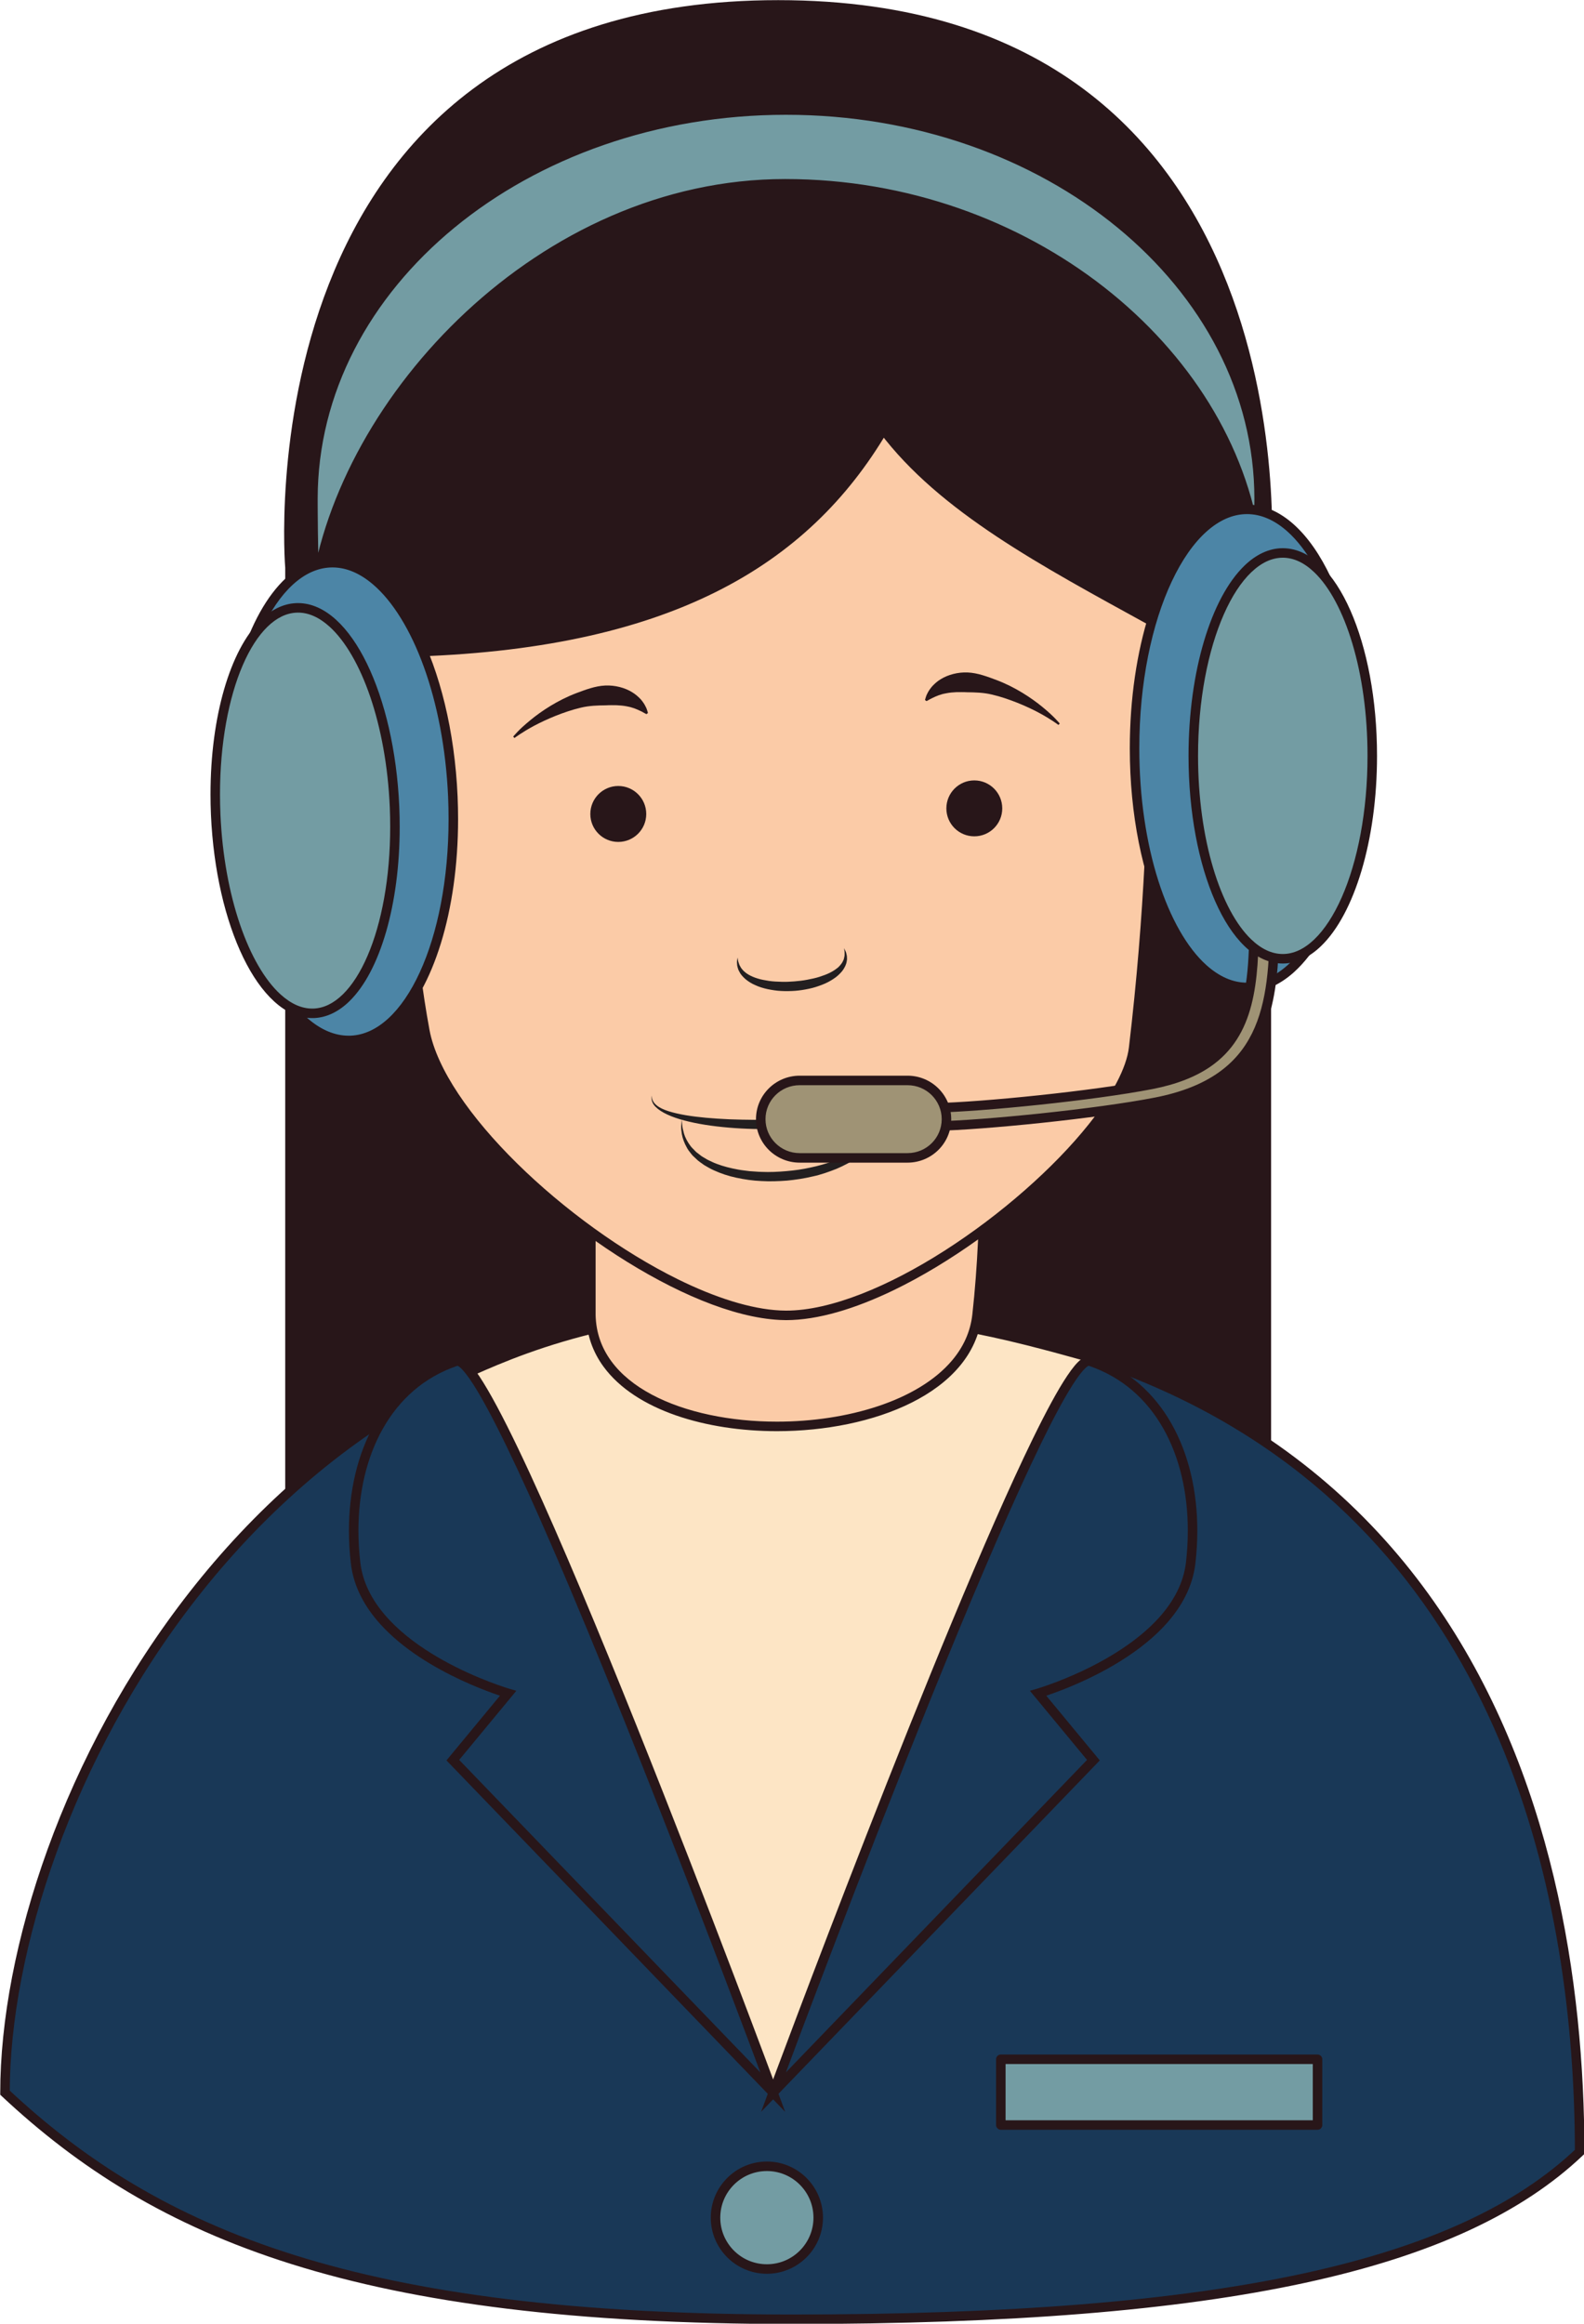 <?xml version="1.0" encoding="UTF-8"?><svg xmlns="http://www.w3.org/2000/svg" xmlns:xlink="http://www.w3.org/1999/xlink" height="375.9" preserveAspectRatio="xMidYMid meet" version="1.0" viewBox="84.4 25.0 256.3 375.9" width="256.3" zoomAndPan="magnify"><g><g id="change1_1"><path d="M 290.07 284.812 L 130.551 284.812 L 130.551 116.859 C 130.551 116.859 122.816 25.023 210.312 25.023 C 297.805 25.023 290.07 116.859 290.07 116.859 L 290.07 284.812" fill="#281619"/></g><g id="change2_1"><path d="M 211.438 54.73 C 250.727 54.73 283.238 81.633 287.613 112.961 C 287.945 110.578 288.137 108.16 288.137 105.711 C 288.137 70.969 253.863 42.801 211.586 42.801 C 169.305 42.801 135.031 70.969 135.031 105.711 C 135.031 108.16 135.098 118.398 135.43 120.781 C 139.805 89.453 172.145 54.73 211.438 54.73" fill="#739ca3"/></g><g id="change1_2"><path d="M 211.438 54.73 L 211.438 55.496 C 230.906 55.496 248.691 62.164 262.145 72.703 C 275.598 83.238 284.699 97.637 286.852 113.066 L 287.609 118.531 L 288.375 113.066 C 288.711 110.652 288.902 108.199 288.902 105.711 C 288.906 88.078 280.203 72.133 266.203 60.633 C 252.203 49.129 232.895 42.031 211.586 42.031 C 190.273 42.031 170.969 49.129 156.965 60.633 C 142.965 72.133 134.262 88.078 134.262 105.711 C 134.262 106.941 134.277 110.113 134.336 113.285 C 134.367 114.871 134.406 116.453 134.457 117.797 C 134.512 119.141 134.574 120.23 134.668 120.887 L 135.43 126.367 L 136.191 120.887 C 138.344 105.441 147.434 89.055 160.859 76.57 C 174.289 64.078 192.02 55.496 211.438 55.496 L 211.438 53.961 C 191.559 53.961 173.473 62.738 159.812 75.445 C 146.156 88.152 136.891 104.793 134.668 120.676 L 135.43 120.781 L 136.191 120.676 C 136.113 120.141 136.047 119.055 135.992 117.734 C 135.836 113.758 135.801 107.539 135.801 105.711 C 135.801 88.598 144.234 73.09 157.941 61.82 C 171.645 50.559 190.617 43.566 211.586 43.57 C 232.555 43.566 251.523 50.559 265.227 61.82 C 278.934 73.09 287.367 88.598 287.367 105.711 C 287.367 108.121 287.18 110.504 286.852 112.855 L 287.613 112.961 L 288.375 112.855 C 286.152 96.961 276.809 82.238 263.094 71.492 C 249.371 60.746 231.258 53.961 211.438 53.961 L 211.438 54.73" fill="#281619"/></g><g id="change3_1"><path d="M 339.992 373.105 C 320.656 391.477 282.91 400.176 212.602 400.176 C 142.289 400.176 109.898 386.637 85.207 363.523 C 85.207 317.711 125.855 236.789 207.234 236.789 C 319.691 236.789 339.992 318.645 339.992 373.105" fill="#193857"/></g><g id="change1_3"><path d="M 339.992 373.105 L 339.461 372.547 C 329.938 381.602 315.809 388.324 295.25 392.777 C 274.691 397.23 247.723 399.406 212.602 399.406 C 177.492 399.406 151.895 396.023 132.027 389.785 C 112.16 383.539 98.012 374.453 85.734 362.961 L 85.207 363.523 L 85.977 363.523 C 85.969 340.836 96.082 309.258 116.309 283.449 C 136.543 257.633 166.812 237.562 207.234 237.559 C 235.254 237.559 257.488 242.656 275.086 251.121 C 301.477 263.824 317.48 284.105 326.93 306.344 C 336.375 328.574 339.227 352.754 339.223 373.105 L 339.992 373.105 L 339.461 372.547 L 339.992 373.105 L 340.762 373.105 C 340.758 345.785 335.68 311.559 316.414 284.082 C 306.781 270.352 293.59 258.32 275.754 249.738 C 257.914 241.152 235.438 236.02 207.234 236.02 C 166.277 236.016 135.531 256.406 115.098 282.504 C 94.656 308.609 84.449 340.398 84.438 363.523 L 84.438 363.855 L 84.684 364.086 C 97.094 375.707 111.488 384.945 131.566 391.25 C 151.645 397.559 177.395 400.945 212.602 400.945 C 247.789 400.941 274.848 398.77 295.574 394.281 C 316.297 389.793 330.711 382.98 340.52 373.664 L 340.762 373.434 L 340.762 373.105 L 339.992 373.105" fill="#281619"/></g><g id="change4_1"><path d="M 261.32 244.727 C 247.535 240.906 233.312 236.789 207.234 236.789 C 181.148 236.789 164.516 245.062 157.777 248.105 C 157.777 270.023 209.547 363.438 209.547 363.438 C 209.547 363.438 261.32 266.641 261.32 244.727" fill="#fde5c5"/></g><g id="change1_4"><path d="M 261.32 244.727 L 261.527 243.984 C 247.746 240.168 233.391 236.016 207.234 236.02 C 194.109 236.02 183.355 238.102 175.031 240.566 C 166.715 243.031 160.816 245.891 157.461 247.406 C 157.184 247.527 157.008 247.805 157.008 248.105 C 157.012 250.992 157.84 254.887 159.266 259.578 C 164.258 275.965 176.648 301.984 187.805 323.957 C 198.961 345.918 208.871 363.809 208.875 363.812 C 209.012 364.059 209.27 364.211 209.555 364.207 C 209.836 364.207 210.094 364.051 210.227 363.801 C 210.23 363.797 223.176 339.59 236.129 312.633 C 242.605 299.152 249.082 284.988 253.945 272.805 C 256.379 266.711 258.406 261.113 259.832 256.336 C 261.258 251.555 262.086 247.609 262.09 244.727 C 262.09 244.379 261.859 244.074 261.527 243.984 L 261.32 244.727 L 260.551 244.727 C 260.555 247.316 259.766 251.191 258.359 255.898 C 253.438 272.398 241.059 299.234 229.914 321.895 C 224.344 333.227 219.082 343.523 215.215 350.984 C 213.277 354.719 211.691 357.742 210.59 359.832 C 209.488 361.922 208.871 363.074 208.871 363.078 L 209.547 363.438 L 210.219 363.066 C 210.219 363.066 210.02 362.703 209.641 362.016 C 206.801 356.848 194.008 333.422 181.93 308.734 C 175.891 296.391 170.031 283.73 165.688 272.891 C 163.516 267.469 161.727 262.508 160.48 258.273 C 159.234 254.047 158.543 250.535 158.547 248.105 L 157.777 248.105 L 158.094 248.805 C 161.477 247.277 167.266 244.477 175.469 242.043 C 183.672 239.613 194.273 237.559 207.234 237.559 C 233.238 237.562 247.324 241.648 261.117 245.465 L 261.32 244.727 L 260.551 244.727 L 261.32 244.727" fill="#281619"/></g><g id="change3_2"><path d="M 260.844 245.219 C 273.531 249.539 278.734 263.406 277.059 277.824 C 275.383 292.238 252.375 298.922 252.375 298.922 L 261.32 309.73 L 209.547 363.438 C 209.547 363.438 254.527 242.043 260.844 245.219" fill="#193857"/></g><g id="change1_5"><path d="M 260.844 245.219 L 260.598 245.945 C 265.984 247.781 269.957 251.379 272.617 256.059 C 275.273 260.738 276.598 266.512 276.594 272.621 C 276.594 274.305 276.492 276.016 276.297 277.734 C 275.898 281.141 274.242 284.113 271.922 286.688 C 268.449 290.543 263.496 293.441 259.418 295.352 C 257.379 296.305 255.559 297.016 254.25 297.484 C 253.598 297.719 253.07 297.895 252.711 298.012 C 252.531 298.07 252.391 298.113 252.297 298.141 C 252.207 298.168 252.16 298.18 252.16 298.184 L 251.039 298.508 L 260.289 309.691 L 208.992 362.906 L 209.547 363.438 L 210.27 363.707 C 210.27 363.707 210.438 363.246 210.762 362.379 C 213.18 355.887 224.125 326.648 235.305 299.047 C 240.895 285.246 246.543 271.855 251.211 261.93 C 253.543 256.969 255.629 252.871 257.328 250.043 C 258.172 248.629 258.926 247.535 259.535 246.828 C 259.84 246.473 260.105 246.219 260.305 246.074 C 260.402 246.004 260.484 245.961 260.535 245.941 L 260.582 245.926 L 260.59 245.922 L 260.582 245.859 L 260.582 245.926 L 260.59 245.922 L 260.582 245.859 L 260.582 245.926 L 260.582 245.738 L 260.496 245.902 L 260.582 245.926 L 260.582 245.738 L 260.496 245.902 L 260.547 245.926 L 260.598 245.945 L 260.844 245.219 L 261.191 244.531 C 261 244.434 260.781 244.387 260.582 244.387 C 260.086 244.395 259.699 244.609 259.336 244.883 C 258.633 245.422 257.926 246.305 257.094 247.535 C 255.551 249.828 253.664 253.332 251.516 257.73 C 244.004 273.113 233.34 299.457 224.543 321.977 C 215.746 344.492 208.828 363.168 208.828 363.172 L 207.551 366.617 L 262.352 309.77 L 252.969 298.43 L 252.375 298.922 L 252.59 299.656 C 252.625 299.645 258.422 297.965 264.477 294.441 C 267.5 292.68 270.598 290.453 273.066 287.719 C 275.531 284.984 277.379 281.715 277.82 277.914 C 278.027 276.137 278.133 274.367 278.133 272.621 C 278.133 266.293 276.77 260.266 273.953 255.301 C 271.145 250.34 266.855 246.449 261.094 244.488 L 260.844 245.219 L 261.191 244.531 L 260.844 245.219" fill="#281619"/></g><g id="change3_3"><path d="M 158.145 245.219 C 145.457 249.539 140.258 263.406 141.934 277.824 C 143.613 292.238 166.613 298.922 166.613 298.922 L 157.672 309.73 L 209.441 363.438 C 209.441 363.438 164.461 242.043 158.145 245.219" fill="#193857"/></g><g id="change1_6"><path d="M 158.145 245.219 L 157.895 244.488 C 152.137 246.449 147.848 250.34 145.035 255.301 C 142.223 260.262 140.859 266.293 140.859 272.617 C 140.859 274.363 140.965 276.137 141.172 277.914 C 141.613 281.715 143.461 284.984 145.926 287.719 C 149.633 291.82 154.738 294.781 158.922 296.742 C 163.105 298.699 166.371 299.648 166.398 299.656 L 166.613 298.922 L 166.02 298.43 L 156.641 309.77 L 211.445 366.625 L 210.164 363.172 C 210.164 363.168 199.203 333.594 187.34 304.012 C 181.41 289.219 175.254 274.426 170.121 263.312 C 167.551 257.758 165.242 253.121 163.332 249.852 C 162.375 248.211 161.523 246.914 160.762 245.992 C 160.375 245.531 160.02 245.16 159.652 244.883 C 159.285 244.609 158.902 244.395 158.406 244.387 C 158.207 244.387 157.988 244.43 157.789 244.535 L 158.145 245.219 L 157.895 244.488 L 158.145 245.219 L 158.5 245.898 L 158.406 245.723 L 158.406 245.926 L 158.5 245.898 L 158.406 245.723 L 158.406 245.926 L 158.406 245.922 L 158.406 245.926 L 158.406 245.922 L 158.406 245.926 C 158.445 245.93 158.645 246.02 158.895 246.25 C 159.395 246.691 160.098 247.578 160.895 248.812 C 163.918 253.469 168.457 263.035 173.516 274.691 C 181.109 292.188 189.914 314.445 196.816 332.324 C 200.27 341.266 203.246 349.109 205.359 354.723 C 206.414 357.527 207.258 359.773 207.832 361.316 C 208.41 362.863 208.723 363.703 208.723 363.707 L 209.441 363.438 L 209.996 362.906 L 158.699 309.691 L 167.949 298.508 L 166.828 298.184 C 166.824 298.184 166.746 298.156 166.582 298.105 C 165.352 297.727 159.688 295.863 154.188 292.453 C 151.438 290.75 148.734 288.66 146.645 286.199 C 144.547 283.738 143.07 280.93 142.699 277.734 C 142.496 276.016 142.395 274.305 142.395 272.617 C 142.395 266.512 143.719 260.738 146.375 256.059 C 149.035 251.379 153.004 247.781 158.391 245.945 L 158.449 245.926 L 158.5 245.898 L 158.145 245.219" fill="#281619"/></g><g id="change2_2"><path d="M 216.793 383.742 C 216.793 388.324 213.07 392.047 208.488 392.047 C 203.898 392.047 200.176 388.324 200.176 383.742 C 200.176 379.148 203.898 375.43 208.488 375.43 C 213.07 375.43 216.793 379.148 216.793 383.742" fill="#739ca3"/></g><g id="change1_7"><path d="M 216.793 383.742 L 216.023 383.742 C 216.023 385.824 215.18 387.703 213.816 389.07 C 212.449 390.434 210.57 391.277 208.488 391.277 C 206.402 391.277 204.523 390.434 203.152 389.07 C 201.789 387.703 200.945 385.824 200.945 383.742 C 200.945 381.656 201.789 379.773 203.156 378.406 C 204.523 377.039 206.402 376.199 208.488 376.199 C 210.57 376.199 212.449 377.039 213.816 378.406 C 215.18 379.773 216.023 381.656 216.023 383.742 L 217.562 383.742 C 217.559 378.727 213.496 374.66 208.488 374.66 C 203.473 374.66 199.406 378.727 199.406 383.742 C 199.41 388.75 203.473 392.812 208.488 392.816 C 213.496 392.812 217.559 388.75 217.562 383.742 L 216.793 383.742" fill="#281619"/></g><g id="change2_3"><path d="M 297.586 368.754 L 246.34 368.754 L 246.34 358.117 L 297.586 358.117 L 297.586 368.754" fill="#739ca3"/></g><g id="change1_8"><path d="M 297.586 368.754 L 297.586 367.984 L 247.109 367.984 L 247.109 358.887 L 296.816 358.887 L 296.816 368.754 L 297.586 368.754 L 297.586 367.984 L 297.586 368.754 L 298.355 368.754 L 298.355 358.117 C 298.355 357.914 298.27 357.719 298.129 357.574 C 297.984 357.43 297.785 357.348 297.586 357.348 L 246.34 357.348 C 246.137 357.348 245.941 357.43 245.797 357.574 C 245.652 357.715 245.57 357.914 245.57 358.117 L 245.57 368.754 C 245.57 368.953 245.652 369.152 245.797 369.293 C 245.941 369.438 246.137 369.52 246.34 369.52 L 297.586 369.52 C 297.789 369.52 297.984 369.441 298.129 369.293 C 298.273 369.148 298.355 368.957 298.355 368.754 L 297.586 368.754" fill="#281619"/></g><g id="change5_1"><path d="M 242.492 237.723 C 239.859 261.414 180.492 262.086 180.008 237.723 C 180.008 226.492 180.008 189.559 180.008 189.559 L 242.492 189.559 C 242.492 189.559 245.129 214.035 242.492 237.723" fill="#fbcba7"/></g><g id="change1_9"><path d="M 242.492 237.723 L 241.73 237.637 C 241.414 240.461 240.262 242.922 238.445 245.074 C 235.727 248.297 231.5 250.789 226.512 252.457 C 221.527 254.125 215.801 254.973 210.125 254.973 C 202.664 254.977 195.301 253.504 189.848 250.59 C 187.121 249.137 184.875 247.328 183.309 245.188 C 181.738 243.043 180.836 240.574 180.773 237.707 L 180.008 237.723 L 180.773 237.723 C 180.773 232.109 180.773 220.066 180.773 209.43 C 180.773 204.109 180.773 199.145 180.773 195.504 C 180.773 191.867 180.773 189.562 180.773 189.559 L 180.008 189.559 L 180.008 190.328 L 242.492 190.328 L 242.492 189.559 L 241.73 189.641 C 241.73 189.641 241.746 189.805 241.777 190.129 C 242 192.391 242.895 202.258 242.895 214.707 C 242.895 221.82 242.602 229.777 241.73 237.637 L 242.492 237.723 L 243.258 237.809 C 244.141 229.871 244.434 221.863 244.434 214.707 C 244.434 200.395 243.262 189.492 243.258 189.477 L 243.184 188.789 L 179.238 188.789 L 179.238 189.559 C 179.238 189.562 179.238 191.867 179.238 195.504 C 179.238 206.418 179.238 229.301 179.238 237.723 L 179.238 237.738 C 179.301 240.918 180.328 243.727 182.066 246.094 C 184.68 249.652 188.844 252.242 193.762 253.957 C 198.684 255.668 204.379 256.512 210.125 256.512 C 217.895 256.508 225.754 254.977 231.906 251.895 C 234.984 250.352 237.637 248.414 239.621 246.066 C 241.605 243.719 242.91 240.949 243.258 237.809 L 242.492 237.723" fill="#281619"/></g><g id="change5_2"><path d="M 267.836 194.484 C 266.082 209.27 230.445 238.723 210.625 237.758 C 190.809 236.797 156.391 209.27 153.141 191.754 C 150.145 175.582 148.848 153.125 149.895 130.484 C 192.426 129.43 214.664 115.898 227.328 94.445 C 236.898 107.195 253.336 115.898 270.738 125.469 C 270.883 135.238 271.871 160.398 267.836 194.484" fill="#fbcba7"/></g><g id="change1_10"><path d="M 267.836 194.484 L 267.07 194.395 C 266.684 197.77 264.281 202.23 260.531 206.906 C 254.914 213.934 246.32 221.496 237.305 227.27 C 228.289 233.051 218.816 237.023 211.594 237.012 C 211.277 237.012 210.969 237.004 210.66 236.988 L 210.664 236.988 C 205.875 236.762 200.082 234.898 194.078 231.938 C 185.074 227.496 175.582 220.602 168.07 213.203 C 164.316 209.508 161.055 205.684 158.594 201.992 C 156.133 198.305 154.477 194.742 153.895 191.609 C 151.602 179.238 150.305 163.117 150.305 146.059 C 150.305 140.938 150.422 135.734 150.664 130.52 L 149.895 130.484 L 149.914 131.254 C 171.258 130.723 187.562 127.062 200.152 120.801 C 212.746 114.543 221.598 105.672 227.988 94.836 L 227.328 94.445 L 226.711 94.906 C 236.449 107.859 252.977 116.57 270.367 126.141 L 270.738 125.469 L 269.969 125.477 C 270.02 128.977 270.18 134.41 270.18 141.508 C 270.18 154.309 269.66 172.508 267.07 194.395 L 267.836 194.484 L 268.598 194.574 C 271.195 172.613 271.715 154.348 271.715 141.508 C 271.715 134.387 271.555 128.934 271.508 125.457 L 271.5 125.008 L 271.105 124.793 C 253.691 115.227 237.348 106.535 227.941 93.984 L 227.25 93.062 L 226.664 94.055 C 220.395 104.672 211.797 113.293 199.469 119.426 C 187.145 125.559 171.066 129.191 149.875 129.715 L 149.16 129.734 L 149.129 130.449 C 148.883 135.688 148.766 140.914 148.766 146.059 C 148.77 163.199 150.066 179.391 152.387 191.891 C 153.242 196.473 156.066 201.551 160.105 206.672 C 166.164 214.344 174.977 222.094 184.168 228.043 C 193.367 233.984 202.914 238.141 210.59 238.523 C 210.918 238.539 211.254 238.551 211.594 238.551 C 216.773 238.543 222.762 236.703 228.902 233.754 C 238.109 229.32 247.652 222.367 255.09 215.129 C 258.805 211.504 261.996 207.812 264.355 204.312 C 266.707 200.809 268.246 197.504 268.598 194.574 L 267.836 194.484" fill="#281619"/></g><g id="change1_11"><path d="M 188.965 156.676 C 188.965 159.172 186.941 161.195 184.438 161.195 C 181.941 161.195 179.918 159.172 179.918 156.676 C 179.918 154.176 181.941 152.145 184.438 152.145 C 186.941 152.145 188.965 154.176 188.965 156.676" fill="#281619"/></g><g id="change1_12"><path d="M 246.57 155.77 C 246.57 158.27 244.547 160.289 242.047 160.289 C 239.551 160.289 237.527 158.27 237.527 155.77 C 237.527 153.27 239.551 151.242 242.047 151.242 C 244.547 151.242 246.57 153.27 246.57 155.77" fill="#281619"/></g><g id="change1_13"><path d="M 167.438 144.156 C 167.434 144.156 167.672 143.863 168.145 143.371 C 168.613 142.879 169.324 142.227 170.227 141.488 C 172.02 140.008 174.645 138.27 177.645 137.129 C 179.137 136.57 180.703 135.969 182.32 135.895 C 183.926 135.82 185.508 136.254 186.66 136.961 C 187.242 137.309 187.703 137.73 188.07 138.117 C 188.422 138.535 188.68 138.91 188.84 139.254 C 189.023 139.578 189.102 139.867 189.16 140.055 C 189.215 140.242 189.242 140.344 189.242 140.344 L 188.992 140.523 C 188.992 140.523 188.902 140.477 188.734 140.387 C 188.562 140.301 188.352 140.152 188.047 140.02 C 187.762 139.871 187.406 139.727 187.02 139.578 C 186.812 139.527 186.621 139.441 186.402 139.387 C 186.176 139.348 185.961 139.273 185.719 139.242 C 185.246 139.152 184.73 139.109 184.188 139.082 C 183.637 139.078 183.062 139.059 182.438 139.098 C 181.211 139.109 179.777 139.137 178.375 139.477 C 176.973 139.805 175.586 140.289 174.297 140.797 C 173.012 141.316 171.824 141.871 170.836 142.398 C 168.852 143.461 167.641 144.383 167.641 144.383 L 167.438 144.156" fill="#281619"/></g><g id="change1_14"><path d="M 255.664 142.27 C 255.664 142.27 254.453 141.344 252.473 140.285 C 251.48 139.754 250.297 139.199 249.012 138.684 C 247.723 138.176 246.336 137.688 244.934 137.363 C 243.531 137.02 242.102 136.996 240.871 136.984 C 240.246 136.945 239.676 136.969 239.121 136.969 C 238.578 136.996 238.062 137.039 237.594 137.133 C 237.352 137.164 237.137 137.234 236.906 137.273 C 236.688 137.332 236.496 137.422 236.289 137.469 C 235.902 137.617 235.551 137.762 235.266 137.91 C 234.961 138.043 234.746 138.195 234.578 138.277 C 234.41 138.367 234.32 138.414 234.32 138.414 L 234.07 138.234 C 234.07 138.234 234.098 138.137 234.148 137.949 C 234.211 137.762 234.285 137.469 234.469 137.145 C 234.629 136.805 234.891 136.426 235.238 136.012 C 235.605 135.621 236.062 135.195 236.645 134.852 C 237.801 134.145 239.383 133.711 240.984 133.781 C 242.605 133.855 244.172 134.457 245.664 135.016 C 248.664 136.152 251.285 137.895 253.082 139.371 C 253.98 140.109 254.691 140.766 255.16 141.258 C 255.637 141.75 255.871 142.039 255.871 142.039 L 255.664 142.27" fill="#281619"/></g><g id="change6_1"><path d="M 203.742 179.895 C 203.742 179.895 203.758 179.988 203.785 180.156 C 203.809 180.328 203.844 180.59 203.961 180.867 C 204.004 181.012 204.059 181.164 204.164 181.316 C 204.254 181.477 204.34 181.645 204.484 181.793 C 204.605 181.961 204.758 182.109 204.941 182.25 C 205.102 182.406 205.316 182.527 205.52 182.664 C 205.957 182.914 206.465 183.133 207.023 183.297 C 207.582 183.48 208.207 183.57 208.844 183.68 C 209.488 183.77 210.16 183.805 210.852 183.82 C 211.535 183.844 212.238 183.812 212.934 183.754 C 213.633 183.703 214.328 183.617 215.004 183.488 C 215.676 183.355 216.34 183.227 216.957 183.027 C 217.574 182.832 218.16 182.617 218.684 182.355 C 219.211 182.098 219.652 181.789 220.035 181.473 C 220.379 181.129 220.684 180.777 220.824 180.406 C 220.926 180.227 220.969 180.043 221 179.867 C 221.055 179.691 221.062 179.527 221.062 179.375 C 221.086 178.758 220.945 178.391 220.973 178.391 C 220.973 178.391 221.012 178.473 221.09 178.625 C 221.164 178.781 221.309 179.008 221.363 179.344 C 221.41 179.508 221.449 179.691 221.441 179.898 C 221.465 180.109 221.449 180.34 221.391 180.578 C 221.312 181.07 221.047 181.578 220.688 182.066 C 220.305 182.527 219.832 182.988 219.266 183.344 C 218.703 183.723 218.078 184.051 217.406 184.305 C 216.734 184.562 216.031 184.797 215.297 184.945 C 214.562 185.105 213.812 185.219 213.055 185.281 C 212.301 185.332 211.539 185.348 210.789 185.305 C 210.043 185.273 209.309 185.148 208.605 185.008 C 207.902 184.852 207.23 184.652 206.621 184.367 C 206.008 184.109 205.461 183.758 205.004 183.375 C 204.559 182.98 204.188 182.559 203.988 182.105 C 203.867 181.898 203.801 181.684 203.75 181.48 C 203.684 181.281 203.664 181.094 203.66 180.918 C 203.613 180.57 203.68 180.332 203.703 180.156 C 203.73 179.988 203.742 179.895 203.742 179.895" fill="#231f20"/></g><g id="change6_2"><path d="M 189.895 202.219 C 189.906 202.215 189.855 202.402 189.918 202.719 C 189.969 203.031 190.207 203.453 190.668 203.82 C 191.59 204.578 193.301 205.039 195.332 205.398 C 197.379 205.742 199.809 205.949 202.414 206.062 C 205.023 206.16 207.812 206.188 210.602 206.094 C 211.992 206.062 213.387 206.004 214.758 205.91 C 216.121 205.812 217.473 205.734 218.77 205.598 C 221.363 205.336 223.777 204.992 225.797 204.516 C 226.801 204.27 227.711 203.996 228.465 203.66 C 229.219 203.332 229.828 202.902 230.062 202.398 C 230.297 201.891 230.113 201.395 229.945 201.129 C 229.777 200.852 229.664 200.715 229.664 200.715 C 229.664 200.715 229.797 200.828 230.016 201.082 C 230.219 201.316 230.559 201.82 230.344 202.508 C 230.125 203.164 229.484 203.719 228.734 204.168 C 227.973 204.629 227.062 205.031 226.039 205.363 C 224.008 206.051 221.562 206.566 218.934 206.941 C 217.613 207.117 216.254 207.293 214.859 207.395 C 213.473 207.5 212.059 207.582 210.645 207.629 C 207.812 207.691 204.98 207.641 202.328 207.41 C 199.684 207.188 197.215 206.809 195.145 206.258 C 193.078 205.715 191.379 204.965 190.469 204.039 C 190.004 203.586 189.836 203.062 189.836 202.723 C 189.824 202.387 189.906 202.223 189.895 202.219" fill="#231f20"/></g><g id="change6_3"><path d="M 194.711 206.098 C 194.711 206.098 194.727 206.27 194.754 206.59 C 194.789 206.906 194.789 207.395 194.965 207.949 C 195.07 208.516 195.344 209.184 195.766 209.855 C 195.996 210.188 196.215 210.547 196.551 210.848 C 196.707 211.008 196.863 211.172 197.027 211.34 C 197.211 211.48 197.398 211.629 197.594 211.777 C 197.953 212.105 198.438 212.316 198.875 212.602 C 199.355 212.82 199.84 213.082 200.371 213.27 C 201.43 213.676 202.594 213.969 203.816 214.191 C 204.426 214.312 205.062 214.367 205.695 214.453 C 206.34 214.48 206.984 214.566 207.641 214.57 C 208.953 214.629 210.289 214.566 211.617 214.449 C 212.949 214.336 214.273 214.152 215.555 213.863 C 216.84 213.598 218.078 213.234 219.25 212.82 C 220.402 212.359 221.516 211.895 222.461 211.281 C 223.434 210.707 224.238 210.012 224.895 209.293 C 225.188 208.914 225.5 208.559 225.688 208.16 C 225.793 207.969 225.922 207.785 226.004 207.594 C 226.07 207.395 226.141 207.199 226.203 207.016 C 226.371 206.645 226.375 206.27 226.438 205.926 C 226.52 205.578 226.469 205.258 226.465 204.965 C 226.469 204.371 226.336 203.922 226.277 203.605 C 226.215 203.289 226.18 203.121 226.18 203.121 C 226.18 203.121 226.242 203.281 226.359 203.582 C 226.465 203.887 226.699 204.316 226.762 204.934 C 226.809 205.234 226.898 205.57 226.863 205.941 C 226.844 206.316 226.887 206.73 226.762 207.152 C 226.715 207.367 226.664 207.59 226.613 207.816 C 226.555 208.043 226.441 208.258 226.352 208.488 C 226.188 208.965 225.883 209.383 225.586 209.84 C 224.941 210.703 224.113 211.555 223.098 212.238 C 222.109 212.969 220.961 213.555 219.746 214.078 C 218.52 214.562 217.23 215.031 215.879 215.312 C 214.535 215.633 213.148 215.844 211.754 215.98 C 210.359 216.086 208.957 216.133 207.574 216.051 C 206.195 215.996 204.848 215.793 203.555 215.516 C 202.262 215.242 201.039 214.832 199.926 214.324 C 199.367 214.078 198.852 213.77 198.355 213.48 C 197.895 213.129 197.406 212.855 197.031 212.453 C 196.836 212.27 196.645 212.09 196.457 211.914 C 196.285 211.719 196.137 211.516 195.984 211.32 C 195.664 210.945 195.473 210.516 195.27 210.133 C 194.902 209.344 194.711 208.609 194.668 207.988 C 194.555 207.375 194.656 206.91 194.672 206.59 C 194.695 206.27 194.711 206.098 194.711 206.098" fill="#231f20"/></g><g id="change7_1"><path d="M 121.32 155.461 C 122.25 176.801 131.145 193.734 141.184 193.305 C 151.223 192.863 158.605 175.215 157.672 153.875 C 156.742 132.535 147.852 115.598 137.816 116.027 C 127.773 116.473 120.395 134.117 121.32 155.461" fill="#4c85a6"/></g><g id="change1_15"><path d="M 121.32 155.461 L 120.555 155.492 C 121.02 166.129 123.434 175.68 127.02 182.641 C 128.812 186.117 130.902 188.953 133.219 190.941 C 135.535 192.93 138.109 194.078 140.805 194.078 C 140.941 194.078 141.074 194.074 141.211 194.07 L 141.215 194.07 C 143.797 193.961 146.191 192.797 148.285 190.867 C 151.43 187.965 153.961 183.344 155.738 177.59 C 157.512 171.836 158.52 164.945 158.52 157.492 C 158.52 156.289 158.492 155.07 158.441 153.844 C 157.977 143.207 155.562 133.652 151.977 126.691 C 150.184 123.215 148.094 120.379 145.777 118.387 C 143.461 116.398 140.887 115.25 138.191 115.25 C 138.059 115.25 137.918 115.254 137.773 115.262 L 137.816 116.027 L 137.781 115.262 C 135.203 115.371 132.805 116.535 130.711 118.469 C 127.566 121.367 125.035 125.992 123.254 131.746 C 121.48 137.504 120.477 144.398 120.473 151.852 C 120.473 153.051 120.5 154.266 120.555 155.496 L 121.32 155.461 L 122.09 155.426 C 122.035 154.223 122.012 153.027 122.012 151.852 C 122.012 142.098 123.777 133.34 126.676 127.031 C 128.125 123.879 129.855 121.344 131.754 119.598 C 133.652 117.852 135.695 116.895 137.852 116.797 L 137.859 116.797 C 137.965 116.789 138.074 116.789 138.191 116.789 C 140.438 116.789 142.652 117.738 144.773 119.555 C 147.953 122.273 150.84 126.945 152.988 132.898 C 155.141 138.852 156.562 146.078 156.906 153.906 C 156.957 155.113 156.98 156.312 156.98 157.492 C 156.984 167.242 155.219 175.996 152.316 182.301 C 150.871 185.453 149.141 187.988 147.242 189.734 C 145.344 191.48 143.301 192.438 141.148 192.535 L 141.156 192.535 C 141.035 192.539 140.918 192.539 140.805 192.539 C 138.559 192.539 136.344 191.594 134.223 189.773 C 131.043 187.055 128.156 182.387 126.008 176.434 C 123.855 170.484 122.43 163.258 122.09 155.426 L 121.32 155.461" fill="#281619"/></g><g id="change2_4"><path d="M 119.301 156.754 C 120.09 174.863 127.203 189.27 135.199 188.918 C 143.184 188.566 149.023 173.609 148.234 155.496 C 147.445 137.383 140.328 122.988 132.344 123.336 C 124.348 123.684 118.512 138.645 119.301 156.754" fill="#739ca3"/></g><g id="change1_16"><path d="M 119.301 156.754 L 118.531 156.785 C 118.93 165.824 120.875 173.953 123.754 179.887 C 125.195 182.852 126.871 185.27 128.742 186.98 C 130.605 188.688 132.703 189.691 134.914 189.691 C 135.023 189.691 135.125 189.688 135.223 189.688 L 135.234 189.688 C 137.336 189.594 139.277 188.594 140.949 186.953 C 143.465 184.488 145.465 180.586 146.875 175.727 C 148.277 170.867 149.074 165.051 149.074 158.754 C 149.074 157.672 149.051 156.574 149.004 155.465 C 148.605 146.422 146.66 138.297 143.781 132.363 C 142.34 129.398 140.664 126.98 138.793 125.27 C 136.93 123.566 134.832 122.559 132.625 122.559 C 132.523 122.559 132.414 122.562 132.297 122.566 L 132.344 123.336 L 132.309 122.566 C 130.203 122.656 128.262 123.66 126.59 125.297 C 124.074 127.762 122.066 131.664 120.66 136.52 C 119.254 141.379 118.461 147.195 118.461 153.488 C 118.461 154.574 118.48 155.672 118.531 156.785 L 119.301 156.754 L 120.066 156.719 C 120.02 155.629 119.996 154.555 119.996 153.488 C 119.996 145.273 121.391 137.898 123.676 132.609 C 124.816 129.965 126.18 127.848 127.664 126.398 C 129.152 124.949 130.727 124.176 132.375 124.105 L 132.387 124.102 L 132.625 124.098 C 134.352 124.098 136.078 124.875 137.758 126.406 C 140.27 128.691 142.578 132.652 144.301 137.699 C 146.027 142.75 147.18 148.887 147.469 155.531 C 147.516 156.617 147.535 157.691 147.535 158.754 C 147.539 166.977 146.145 174.348 143.859 179.641 C 142.719 182.285 141.355 184.406 139.875 185.852 C 138.387 187.305 136.812 188.074 135.168 188.148 L 135.199 188.918 L 135.176 188.148 C 135.082 188.152 134.996 188.152 134.914 188.152 C 133.184 188.152 131.457 187.375 129.777 185.844 C 127.266 183.559 124.953 179.598 123.234 174.547 C 121.508 169.496 120.355 163.363 120.066 156.719 L 119.301 156.754" fill="#281619"/></g><g id="change7_2"><path d="M 304.363 146.062 C 304.363 167.422 296.223 184.734 286.172 184.734 C 276.125 184.734 267.977 167.422 267.977 146.062 C 267.977 124.699 276.125 107.395 286.172 107.395 C 296.223 107.395 304.363 124.699 304.363 146.062" fill="#4c85a6"/></g><g id="change1_17"><path d="M 304.363 146.062 L 303.598 146.062 C 303.598 156.641 301.574 166.219 298.34 173.078 C 296.73 176.512 294.812 179.262 292.742 181.125 C 290.66 182.988 288.457 183.965 286.172 183.965 C 283.891 183.965 281.684 182.988 279.605 181.125 C 276.492 178.332 273.75 173.535 271.816 167.449 C 269.883 161.367 268.746 153.996 268.746 146.062 C 268.742 135.48 270.77 125.906 274.004 119.047 C 275.617 115.613 277.531 112.867 279.605 111.004 C 281.684 109.141 283.891 108.164 286.172 108.164 C 288.457 108.164 290.66 109.141 292.742 111.004 C 295.855 113.797 298.598 118.59 300.527 124.672 C 302.461 130.758 303.598 138.125 303.598 146.062 L 305.133 146.062 C 305.133 135.281 303.086 125.523 299.73 118.391 C 298.055 114.824 296.047 111.91 293.77 109.859 C 291.492 107.812 288.914 106.625 286.172 106.625 C 283.434 106.625 280.852 107.812 278.578 109.859 C 275.16 112.938 272.348 117.949 270.352 124.207 C 268.363 130.465 267.211 137.977 267.207 146.062 C 267.211 156.84 269.258 166.602 272.613 173.734 C 274.289 177.301 276.297 180.215 278.578 182.266 C 280.852 184.316 283.434 185.504 286.172 185.504 C 288.914 185.504 291.492 184.316 293.77 182.266 C 297.184 179.188 300 174.176 301.992 167.918 C 303.98 161.656 305.133 154.145 305.133 146.062 L 304.363 146.062" fill="#281619"/></g><g id="change8_1"><path d="M 235.77 207.16 L 235.695 204.211 C 243.32 204.062 261.344 202.246 270.73 200.414 C 286.125 197.414 287.316 187.453 287.316 173.715 L 290.605 173.715 C 290.605 187.855 289.164 199.836 271.43 203.297 C 261.883 205.16 243.531 207.012 235.77 207.16" fill="#9f9375"/></g><g id="change1_18"><path d="M 235.77 207.16 L 236.535 207.141 L 236.461 204.188 L 235.695 204.211 L 235.711 204.977 C 243.414 204.828 261.41 203.012 270.879 201.172 C 274.801 200.406 277.867 199.188 280.254 197.543 C 283.84 195.074 285.824 191.645 286.871 187.602 C 287.922 183.559 288.082 178.883 288.086 173.715 L 287.316 173.715 L 287.316 174.48 L 290.605 174.48 L 290.605 173.715 L 289.836 173.715 C 289.844 180.762 289.461 187.184 286.98 192.168 C 285.738 194.664 283.992 196.812 281.469 198.57 C 278.945 200.328 275.637 201.691 271.281 202.543 C 261.812 204.395 243.438 206.246 235.754 206.391 L 235.77 207.16 L 236.535 207.141 L 235.77 207.16 L 235.781 207.93 C 243.629 207.773 261.949 205.926 271.578 204.051 C 276.09 203.172 279.609 201.738 282.348 199.832 C 286.457 196.977 288.742 193.055 289.957 188.578 C 291.176 184.094 291.375 179.035 291.375 173.715 L 291.375 172.945 L 286.547 172.945 L 286.547 173.715 C 286.555 180.562 286.23 186.391 284.105 190.758 C 283.043 192.941 281.547 194.777 279.379 196.277 C 277.215 197.773 274.355 198.926 270.586 199.66 C 261.273 201.48 243.223 203.297 235.68 203.441 L 234.906 203.457 L 235.02 207.941 L 235.781 207.93 L 235.77 207.16" fill="#281619"/></g><g id="change8_2"><path d="M 237.543 206.039 C 237.543 209.504 234.723 212.305 231.242 212.305 L 213.793 212.305 C 210.312 212.305 207.492 209.504 207.492 206.039 C 207.492 202.586 210.312 199.777 213.793 199.777 L 231.242 199.777 C 234.723 199.777 237.543 202.586 237.543 206.039" fill="#9f9375"/></g><g id="change1_19"><path d="M 237.543 206.039 L 236.773 206.039 C 236.773 207.559 236.156 208.93 235.156 209.926 C 234.152 210.922 232.773 211.535 231.242 211.535 L 213.793 211.535 C 212.262 211.535 210.883 210.922 209.879 209.926 C 208.879 208.93 208.262 207.559 208.262 206.039 C 208.262 204.523 208.875 203.156 209.879 202.156 C 210.883 201.16 212.262 200.547 213.793 200.547 L 231.242 200.547 C 232.773 200.547 234.152 201.16 235.156 202.156 C 236.156 203.156 236.773 204.523 236.773 206.039 L 238.312 206.039 C 238.312 202.156 235.145 199.008 231.242 199.008 L 213.793 199.008 C 209.891 199.008 206.723 202.156 206.723 206.039 C 206.723 207.98 207.516 209.746 208.797 211.016 C 210.074 212.285 211.844 213.074 213.793 213.074 L 231.242 213.074 C 233.191 213.074 234.961 212.285 236.238 211.016 C 237.52 209.746 238.312 207.98 238.312 206.039 L 237.543 206.039" fill="#281619"/></g><g id="change2_5"><path d="M 306.441 147.27 C 306.441 165.395 299.957 180.094 291.957 180.094 C 283.965 180.094 277.48 165.395 277.48 147.27 C 277.48 129.141 283.965 114.449 291.957 114.449 C 299.957 114.449 306.441 129.141 306.441 147.27" fill="#739ca3"/></g><g id="change1_20"><path d="M 306.441 147.27 L 305.672 147.27 C 305.676 156.238 304.062 164.355 301.496 170.168 C 300.215 173.07 298.695 175.395 297.062 176.957 C 295.426 178.523 293.715 179.324 291.957 179.324 C 290.203 179.324 288.492 178.527 286.855 176.957 C 284.402 174.613 282.223 170.555 280.691 165.398 C 279.152 160.242 278.25 153.996 278.25 147.27 C 278.246 138.297 279.859 130.18 282.426 124.371 C 283.703 121.469 285.223 119.145 286.855 117.582 C 288.492 116.016 290.203 115.219 291.957 115.219 C 293.715 115.219 295.426 116.016 297.062 117.582 C 299.516 119.926 301.699 123.98 303.23 129.137 C 304.77 134.293 305.676 140.539 305.672 147.27 L 307.211 147.27 C 307.211 138.113 305.578 129.82 302.902 123.75 C 301.562 120.715 299.961 118.23 298.129 116.473 C 296.301 114.719 294.203 113.68 291.957 113.68 C 289.715 113.68 287.617 114.719 285.789 116.473 C 283.047 119.113 280.809 123.379 279.219 128.699 C 277.633 134.02 276.715 140.402 276.711 147.27 C 276.715 156.422 278.344 164.715 281.02 170.789 C 282.359 173.824 283.961 176.309 285.789 178.066 C 287.617 179.824 289.715 180.863 291.957 180.863 C 294.203 180.863 296.301 179.824 298.129 178.066 C 300.875 175.43 303.113 171.16 304.703 165.84 C 306.289 160.516 307.211 154.133 307.211 147.27 L 306.441 147.27" fill="#281619"/></g></g></svg>